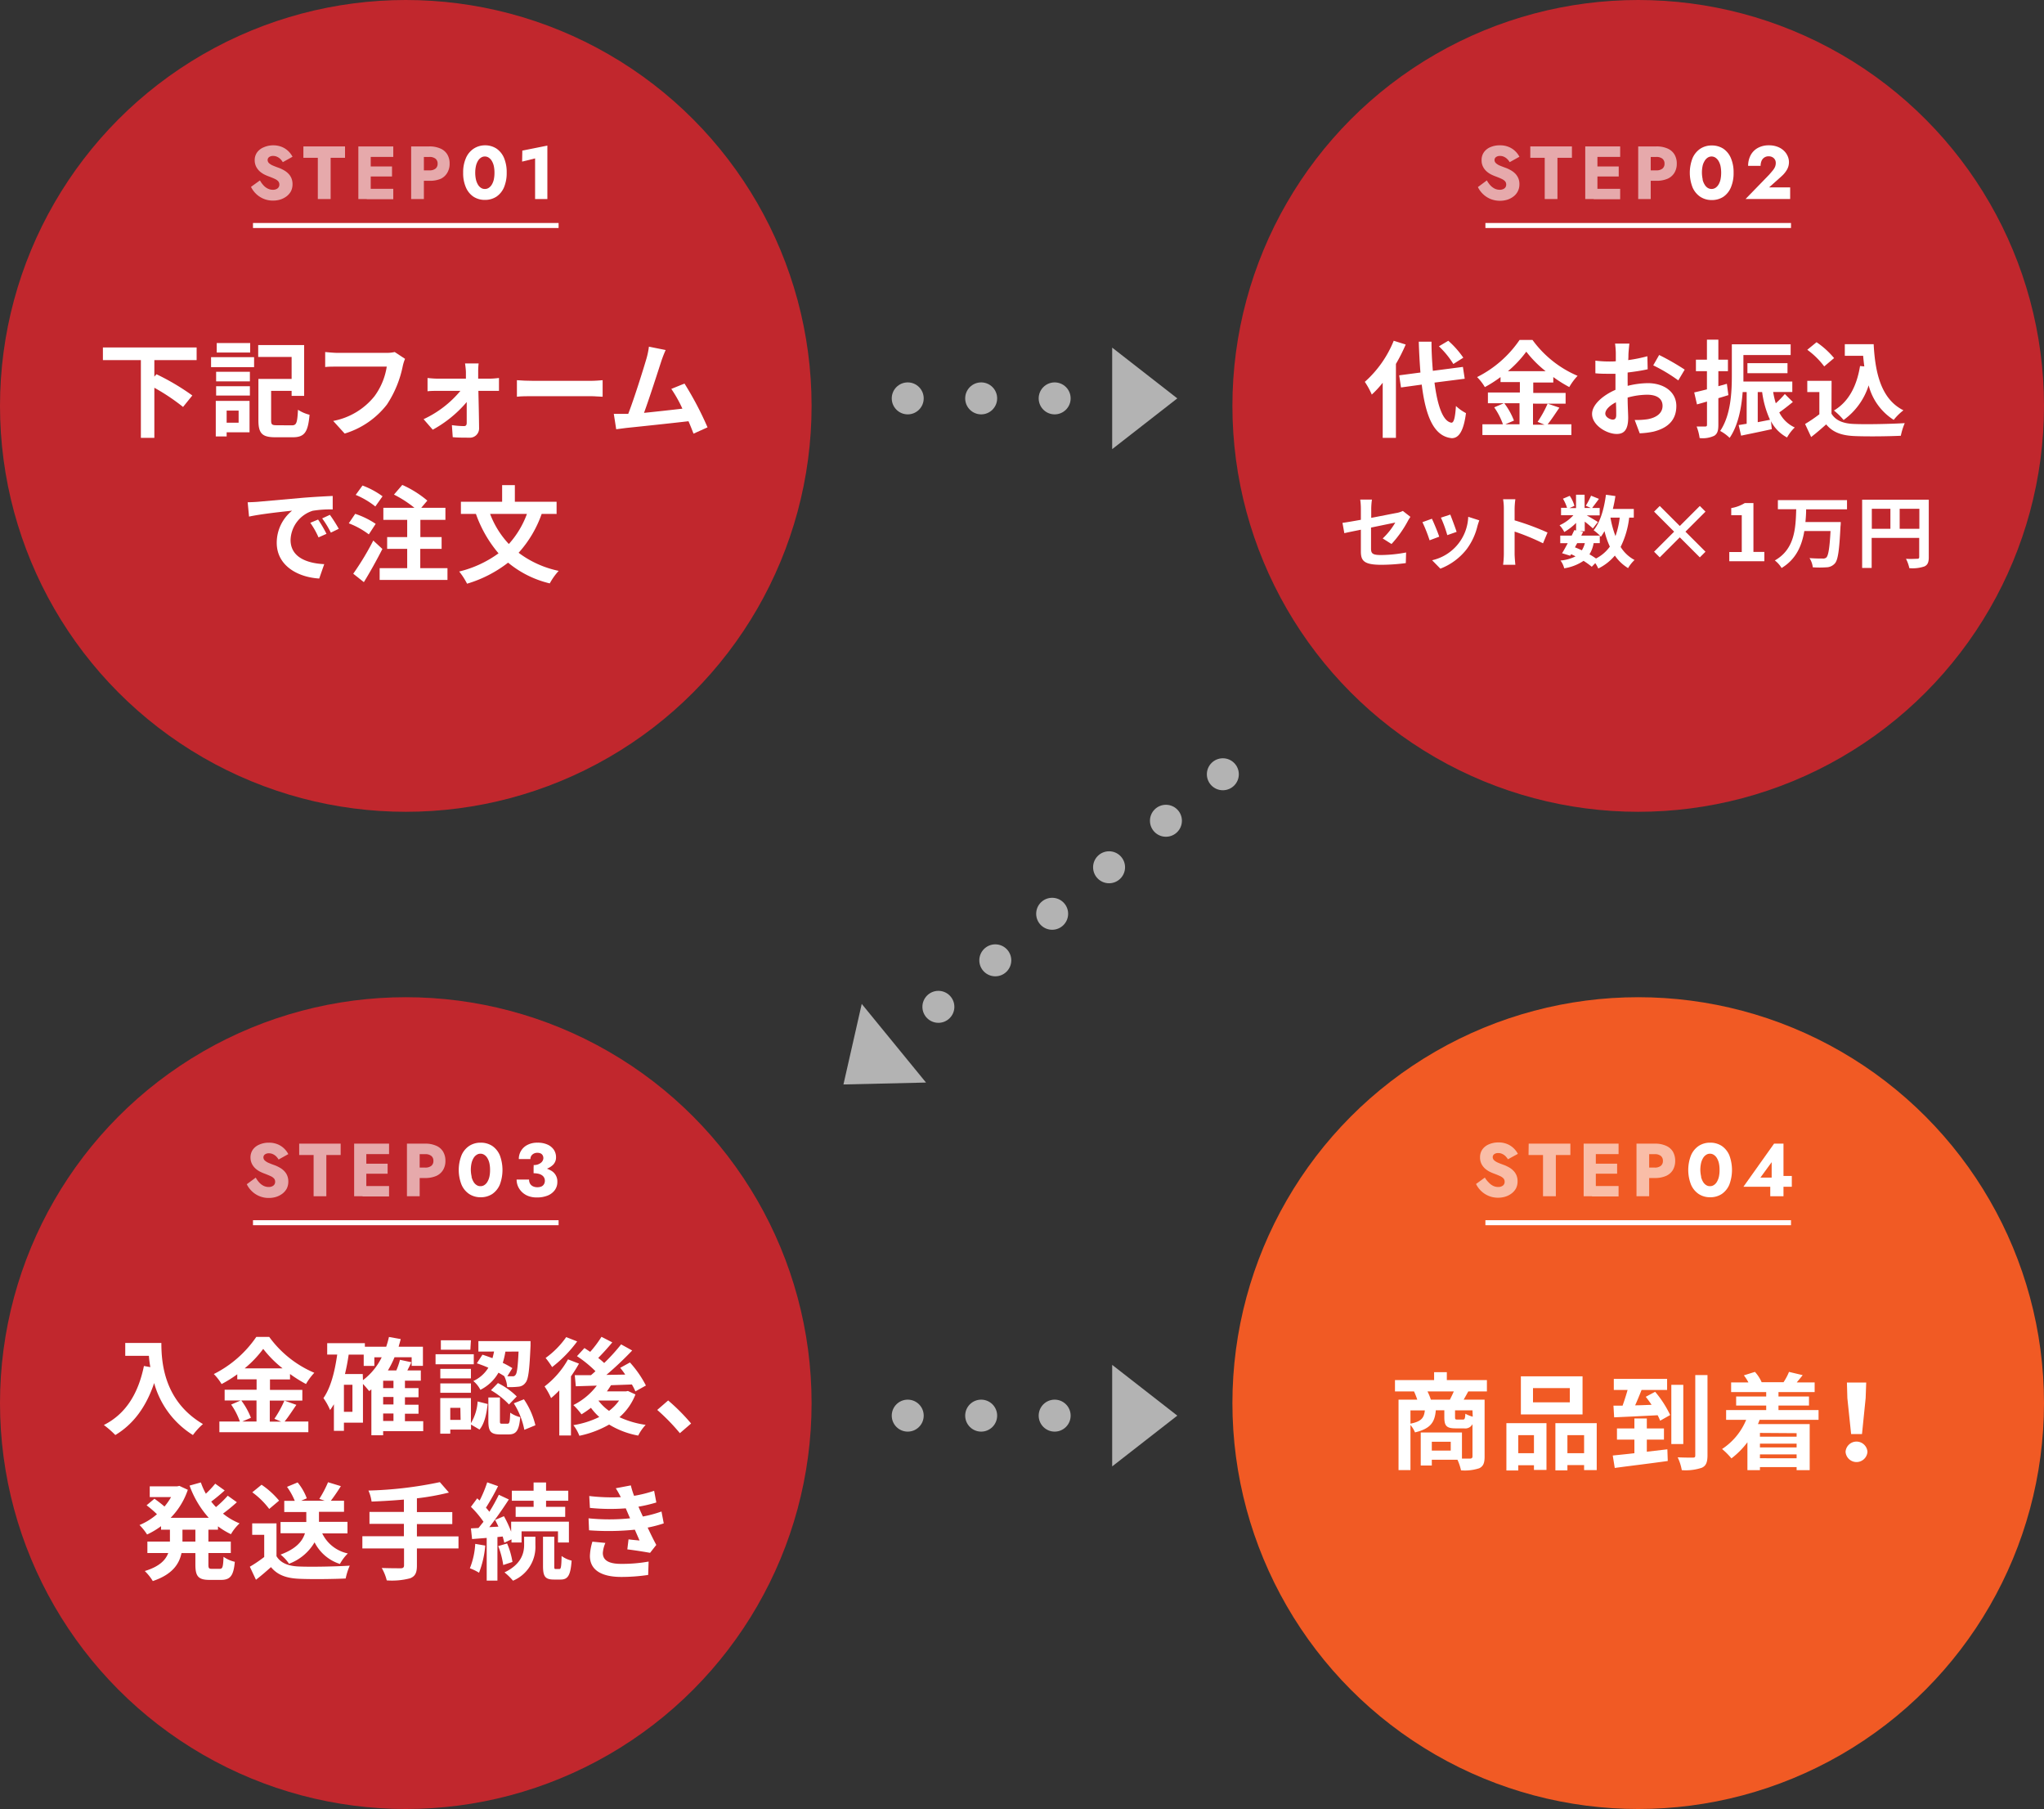 <svg xmlns="http://www.w3.org/2000/svg" viewBox="0 0 408 361"><rect x="0" y="0" width="408" height="361" fill="#333333" stroke="none"/><defs><style>.cls-1{fill:#c1272d;}.cls-2,.cls-3{fill:#fff;}.cls-2{opacity:0.6;}.cls-4{fill:none;stroke:#fff;stroke-miterlimit:10;}.cls-5{fill:#f15a24;}.cls-6{fill:#b3b3b3;}</style></defs><g id="レイヤー_2" data-name="レイヤー 2"><g id="_07_フォーム" data-name="07 フォーム"><circle class="cls-1" cx="81" cy="81" r="81"/><path class="cls-2" d="M52.61,37a2.83,2.83,0,0,0,.87.65,2.24,2.24,0,0,0,1,.22,1.5,1.5,0,0,0,.92-.27.92.92,0,0,0,.36-.76,1,1,0,0,0-.21-.65,2,2,0,0,0-.68-.48q-.47-.23-1.23-.51a8.89,8.89,0,0,1-.86-.37,4.5,4.5,0,0,1-.92-.62,3.31,3.31,0,0,1-.72-.93A2.87,2.87,0,0,1,50.84,32a2.65,2.65,0,0,1,.49-1.61,3.06,3.06,0,0,1,1.32-1A4.63,4.63,0,0,1,54.5,29a4.49,4.49,0,0,1,1.83.35,4.13,4.13,0,0,1,1.28.87,4.3,4.3,0,0,1,.78,1.06l-1.94,1.08a3.33,3.33,0,0,0-.51-.65,2.3,2.3,0,0,0-.65-.43,1.76,1.76,0,0,0-.76-.16,1.29,1.29,0,0,0-.82.23.73.73,0,0,0-.29.58.87.87,0,0,0,.28.63,2.68,2.68,0,0,0,.8.49c.34.15.76.31,1.25.48a7.54,7.54,0,0,1,1,.49,3.76,3.76,0,0,1,.85.67,2.84,2.84,0,0,1,.58.9,3.05,3.05,0,0,1,.21,1.17,3.12,3.12,0,0,1-.32,1.42,3.25,3.25,0,0,1-.87,1,4.1,4.1,0,0,1-1.25.64,4.9,4.9,0,0,1-1.43.21,4.79,4.79,0,0,1-3.42-1.36,4.9,4.9,0,0,1-1-1.38L51.89,36A4.67,4.67,0,0,0,52.61,37Z"/><path class="cls-2" d="M60.56,29.22h8.31v2.27H66v8.23H63.44V31.49H60.56Z"/><path class="cls-2" d="M74,29.22v10.5H71.53V29.22Zm-.75,0H78.5v2.09H73.21Zm0,4h5v2h-5Zm0,4.46H78.5v2.08H73.21Z"/><path class="cls-2" d="M84.61,29.22v10.5H82.07V29.22Zm-1,0h2.06a5.3,5.3,0,0,1,2.24.42,2.94,2.94,0,0,1,1.37,1.17,3.51,3.51,0,0,1,.47,1.85,3.45,3.45,0,0,1-.47,1.82A3,3,0,0,1,88,35.67a5.47,5.47,0,0,1-2.24.41H83.66V34h2.06a1.88,1.88,0,0,0,1.2-.34,1.19,1.19,0,0,0,.43-1,1.21,1.21,0,0,0-.43-1,1.88,1.88,0,0,0-1.2-.34H83.66Z"/><path class="cls-3" d="M93,31.55a4.26,4.26,0,0,1,1.53-1.87A4.09,4.09,0,0,1,96.77,29a4.14,4.14,0,0,1,2.33.65,4.29,4.29,0,0,1,1.51,1.87,7.32,7.32,0,0,1,.53,2.92,7.37,7.37,0,0,1-.53,2.93,4.29,4.29,0,0,1-1.51,1.87,4.14,4.14,0,0,1-2.33.65,4.09,4.09,0,0,1-2.28-.65A4.26,4.26,0,0,1,93,37.4a7,7,0,0,1-.55-2.93A7,7,0,0,1,93,31.55Zm2,4.27a3.46,3.46,0,0,0,.39,1,1.86,1.86,0,0,0,.61.66,1.33,1.33,0,0,0,.78.23,1.36,1.36,0,0,0,.79-.23,2,2,0,0,0,.61-.66,3.46,3.46,0,0,0,.39-1,6.31,6.31,0,0,0,.13-1.35,6.22,6.22,0,0,0-.13-1.34,3.46,3.46,0,0,0-.39-1,2,2,0,0,0-.61-.66,1.36,1.36,0,0,0-.79-.24,1.33,1.33,0,0,0-.78.24,1.86,1.86,0,0,0-.61.66,3.46,3.46,0,0,0-.39,1,6.19,6.19,0,0,0-.14,1.34A6.29,6.29,0,0,0,95,35.82Z"/><path class="cls-3" d="M104.26,30.05l5-1V39.72h-2.45V31.61l-2.59.64Z"/><path class="cls-3" d="M30.81,71.86v3.3l.42-.48a46.51,46.51,0,0,1,7.16,4.24l-1.85,2.29a41,41,0,0,0-5.73-3.83v10H28.12V71.86H20.54V69.34H39.25v2.52Z"/><path class="cls-3" d="M42.13,71.27h8.59v2H42.13Zm7.68,15H45.24v.82H43.07V80h6.74ZM43.14,74.19h6.74V76.1H43.14Zm0,2.88h6.74v1.87H43.14Zm6.8-6.72H43.26V68.46h6.68Zm-4.7,11.59v2.41h2.39V81.94Zm13,2.94c.95,0,1.1-.48,1.24-3.11a7.61,7.61,0,0,0,2.31,1c-.31,3.48-1,4.49-3.36,4.49H55c-2.6,0-3.42-.69-3.42-3.38V75.62h6.63V71.23H51.54V68.86h9.17V79h-2.5V78H54.12v5.86c0,.88.17,1,1.15,1Z"/><path class="cls-3" d="M80.85,71.61a8.1,8.1,0,0,0-.46,1.47,21.73,21.73,0,0,1-3.15,7.64,16.81,16.81,0,0,1-8.44,5.8L66.51,84a13.82,13.82,0,0,0,8.23-4.92,13.41,13.41,0,0,0,2.46-5.92H67.41c-.94,0-2,0-2.5.09v-3c.63.06,1.83.17,2.52.17h9.7a7.47,7.47,0,0,0,1.66-.17Z"/><path class="cls-3" d="M97.9,75.56c.55,0,1.35-.09,1.7-.13V78c-.48,0-1.13,0-1.59,0H95.49c.06,2.5.12,5.35.14,7.5a1.84,1.84,0,0,1-2,1.84c-1,0-2.31,0-3.26-.1l-.17-2.4a18.61,18.61,0,0,0,2.42.19c.4,0,.54-.23.54-.65,0-1,0-2.56,0-4.15a23.94,23.94,0,0,1-6.78,5.52l-1.83-2.1a21,21,0,0,0,7.35-5.65H87.34c-.61,0-1.36,0-2,.08V75.43c.5.06,1.36.13,1.91.13H93c0-.46,0-.88,0-1.28s-.09-1.18-.17-1.75h2.71a14,14,0,0,0-.09,1.75l0,1.28Z"/><path class="cls-3" d="M103.18,75.87c.75.07,2.28.13,3.38.13h11.27c1,0,1.91-.09,2.46-.13v3.3c-.51,0-1.58-.11-2.46-.11H106.56c-1.2,0-2.61,0-3.38.11Z"/><path class="cls-3" d="M138.43,86.54c-.27-.72-.61-1.58-1-2.48-3.43.4-9.79,1.07-12.43,1.34l-2,.26-.48-3.07c.71,0,1.62,0,2.31,0l.57,0c1.21-3.11,3-8.86,3.63-11a15.5,15.5,0,0,0,.5-2.41l3.34.67a24.08,24.08,0,0,0-.9,2.33c-.67,2.06-2.38,7.39-3.42,10.21,2.56-.26,5.54-.59,7.66-.84A25.7,25.7,0,0,0,134,77.61l2.63-1.07a65.45,65.45,0,0,1,4.6,8.74Z"/><path class="cls-3" d="M51.53,100.13l9-.8c2.14-.17,4.41-.29,5.88-.36l0,2.69a21.69,21.69,0,0,0-4,.27A6.31,6.31,0,0,0,58,107.75c0,3.42,3.2,4.66,6.72,4.83l-1,2.87c-4.37-.27-8.48-2.62-8.48-7.13a8.23,8.23,0,0,1,3.06-6.41c-1.81.19-6.17.65-8.59,1.18l-.27-2.86C50.33,100.21,51.13,100.17,51.53,100.13Zm13.64,6.4-1.59.71a16.56,16.56,0,0,0-1.64-2.91l1.55-.65A24.5,24.5,0,0,1,65.17,106.53Zm2.44-1-1.57.76a19,19,0,0,0-1.73-2.84l1.54-.71A31.38,31.38,0,0,1,67.61,105.5Z"/><path class="cls-3" d="M73.62,106.64a16,16,0,0,0-4-2.21l1.28-1.89a16.41,16.41,0,0,1,4.09,2Zm2.71,2.91c-1.12,2.19-2.44,4.58-3.7,6.62l-2.12-1.68a55.45,55.45,0,0,0,4-6.62Zm-1.41-8.48A16.2,16.2,0,0,0,71,98.76l1.36-1.87a16.47,16.47,0,0,1,4,2.15Zm14.4,12.31v2.35H75.78v-2.35h5.5v-3.85h-4v-2.35h4v-3.44H76.52v-2.4h6.21a22.59,22.59,0,0,0-4.09-2.64l1.66-1.93a20.74,20.74,0,0,1,5,3.13l-1.22,1.44h4.83v2.4h-5v3.44h4.24v2.35H83.89v3.85Z"/><path class="cls-3" d="M108.12,102.56a22.88,22.88,0,0,1-4.6,7.75,20.11,20.11,0,0,0,8,3.61,12.43,12.43,0,0,0-1.78,2.5,20.42,20.42,0,0,1-8.32-4.14,24.76,24.76,0,0,1-8.19,4.2,14.11,14.11,0,0,0-1.57-2.43,22.17,22.17,0,0,0,7.85-3.63A24.83,24.83,0,0,1,95,102.56H92v-2.43h8.23V96.81h2.54v3.32h8.33v2.43Zm-10.29,0a18.05,18.05,0,0,0,3.74,6,18.49,18.49,0,0,0,3.61-6Z"/><line class="cls-4" x1="50.5" y1="45" x2="111.5" y2="45"/><circle class="cls-1" cx="81" cy="280" r="81"/><path class="cls-2" d="M51.77,236a2.83,2.83,0,0,0,.87.65,2.24,2.24,0,0,0,1,.22,1.5,1.5,0,0,0,.92-.27.92.92,0,0,0,.36-.76,1,1,0,0,0-.21-.65,2,2,0,0,0-.68-.48q-.47-.22-1.23-.51a8.89,8.89,0,0,1-.86-.37,4.5,4.5,0,0,1-.92-.62,3.31,3.31,0,0,1-.72-.93A2.87,2.87,0,0,1,50,231a2.72,2.72,0,0,1,.49-1.61,3.06,3.06,0,0,1,1.32-1,4.63,4.63,0,0,1,1.85-.36,4.49,4.49,0,0,1,1.83.35,4.13,4.13,0,0,1,1.28.87,4.3,4.3,0,0,1,.78,1.06l-1.94,1.08a3.33,3.33,0,0,0-.51-.65,2.3,2.3,0,0,0-.65-.43,1.76,1.76,0,0,0-.76-.16,1.29,1.29,0,0,0-.82.23.73.73,0,0,0-.29.58.87.87,0,0,0,.28.63,2.68,2.68,0,0,0,.8.49c.34.15.76.31,1.25.48a7.54,7.54,0,0,1,1,.49,3.76,3.76,0,0,1,.85.67,2.84,2.84,0,0,1,.58.9,3.05,3.05,0,0,1,.21,1.17,3.12,3.12,0,0,1-.32,1.42,3.25,3.25,0,0,1-.87,1,4.1,4.1,0,0,1-1.25.64,4.9,4.9,0,0,1-1.43.21,4.79,4.79,0,0,1-3.42-1.36,4.9,4.9,0,0,1-1-1.38L51.05,235A4.67,4.67,0,0,0,51.77,236Z"/><path class="cls-2" d="M59.72,228.22H68v2.27H65.14v8.23H62.6v-8.23H59.72Z"/><path class="cls-2" d="M73.12,228.22v10.5H70.69v-10.5Zm-.75,0h5.29v2.09H72.37Zm0,4h5v2h-5Zm0,4.46h5.29v2.08H72.37Z"/><path class="cls-2" d="M83.77,228.22v10.5H81.23v-10.5Zm-1,0h2.06a5.3,5.3,0,0,1,2.24.42,2.94,2.94,0,0,1,1.37,1.17,3.51,3.51,0,0,1,.47,1.85,3.45,3.45,0,0,1-.47,1.82,3,3,0,0,1-1.37,1.19,5.47,5.47,0,0,1-2.24.41H82.82V233h2.06a1.88,1.88,0,0,0,1.2-.34,1.19,1.19,0,0,0,.43-1,1.21,1.21,0,0,0-.43-1,1.88,1.88,0,0,0-1.2-.34H82.82Z"/><path class="cls-3" d="M92.12,230.55a4.26,4.26,0,0,1,1.53-1.87,4.09,4.09,0,0,1,2.28-.65,4.14,4.14,0,0,1,2.33.65,4.29,4.29,0,0,1,1.51,1.87,8.34,8.34,0,0,1,0,5.85,4.29,4.29,0,0,1-1.51,1.87,4.14,4.14,0,0,1-2.33.65,4.09,4.09,0,0,1-2.28-.65,4.26,4.26,0,0,1-1.53-1.87,8.05,8.05,0,0,1,0-5.85Zm2,4.27a3.46,3.46,0,0,0,.39,1,1.86,1.86,0,0,0,.61.66,1.33,1.33,0,0,0,.78.23,1.36,1.36,0,0,0,.79-.23,1.86,1.86,0,0,0,.61-.66,3.46,3.46,0,0,0,.39-1,6.31,6.31,0,0,0,.13-1.35,6.22,6.22,0,0,0-.13-1.34,3.46,3.46,0,0,0-.39-1,1.86,1.86,0,0,0-.61-.66,1.36,1.36,0,0,0-.79-.24,1.33,1.33,0,0,0-.78.24,1.86,1.86,0,0,0-.61.66,3.46,3.46,0,0,0-.39,1,6.19,6.19,0,0,0-.14,1.34A6.29,6.29,0,0,0,94.15,234.82Z"/><path class="cls-3" d="M105.46,238.68a3.67,3.67,0,0,1-1.27-.8,3.61,3.61,0,0,1-.8-1.15,3.45,3.45,0,0,1-.27-1.34h2.49a1.55,1.55,0,0,0,.22.86,1.33,1.33,0,0,0,.61.51,2,2,0,0,0,.8.16,2.15,2.15,0,0,0,.79-.13,1.14,1.14,0,0,0,.53-.44,1.3,1.3,0,0,0,.2-.73,1.33,1.33,0,0,0-.14-.6,1.31,1.31,0,0,0-.41-.47,2,2,0,0,0-.7-.31,4.1,4.1,0,0,0-1-.11v-1.29a9.36,9.36,0,0,1,1.9.18,4.73,4.73,0,0,1,1.51.54,2.45,2.45,0,0,1,1.33,2.3,2.69,2.69,0,0,1-.49,1.61,3.29,3.29,0,0,1-1.41,1.1,5.64,5.64,0,0,1-2.21.39A4.72,4.72,0,0,1,105.46,238.68Zm1.06-6.18a2.74,2.74,0,0,0,.79-.11,2.19,2.19,0,0,0,.61-.31,1.3,1.3,0,0,0,.4-.45,1.14,1.14,0,0,0,.14-.54,1.09,1.09,0,0,0-.14-.54.93.93,0,0,0-.39-.37,1.55,1.55,0,0,0-.66-.13,1.44,1.44,0,0,0-1,.35,1.14,1.14,0,0,0-.39.9h-2.32a3.11,3.11,0,0,1,1.75-2.84,4.18,4.18,0,0,1,2-.43,4.68,4.68,0,0,1,2,.39,3,3,0,0,1,1.26,1.05,2.68,2.68,0,0,1,.42,1.47,2.07,2.07,0,0,1-.59,1.5,3.71,3.71,0,0,1-1.6.9,7.85,7.85,0,0,1-2.25.3Z"/><path class="cls-3" d="M32.21,268c0,4,.57,11.63,8.3,16.18a13.29,13.29,0,0,0-2,2.19A17.77,17.77,0,0,1,30.77,276c-1.58,4.7-4.1,8.18-7.75,10.37a19.17,19.17,0,0,0-2.29-2c4.37-2.2,6.87-6.26,8-11.78l1.28.23a21.88,21.88,0,0,1-.29-2.26H25V268Z"/><path class="cls-3" d="M59.16,280.35c-.8,1.16-1.62,2.44-2.35,3.32h4.74v2.14H43.79v-2.14h4.09a14,14,0,0,0-1.74-3.38l1.91-.82H44.84v-2.14h6.38v-2.08H47.36v-1a25.49,25.49,0,0,1-3.13,1.95,10.22,10.22,0,0,0-1.55-2,22.47,22.47,0,0,0,8.48-7.41h2.58a21.52,21.52,0,0,0,9,7.16,11.82,11.82,0,0,0-1.66,2.24,26.47,26.47,0,0,1-3.19-2v1.09h-4v2.08h6.46v2.14H53.85v4.2h2.28l-1.36-.57a21.67,21.67,0,0,0,2-3.63Zm-11-.88a14.67,14.67,0,0,1,1.93,3.46l-1.72.74h2.83v-4.2Zm8.25-6.4a22.47,22.47,0,0,1-3.87-3.89,21.83,21.83,0,0,1-3.71,3.89Z"/><path class="cls-3" d="M84.48,285.6h-8v.82H74.13v-9.15c-.15.1-.29.23-.44.33-.25-.31-.78-.94-1.24-1.43v7.73h-3.8v1.64h-2v-5.31c-.24.39-.49.79-.76,1.15A12.42,12.42,0,0,0,64.56,279c1.47-2.1,2.26-5.27,2.75-8.69h-2v-2.27h7.52v.71h4.26a20,20,0,0,0,.55-1.95l2.35.42c-.13.52-.28,1-.42,1.53h4.85v3.82H82.17v-1.72H78.75a19.57,19.57,0,0,1-1.32,2.63h1.68a14.88,14.88,0,0,0,.73-2.12l2.27.48c-.25.57-.53,1.11-.8,1.64H84v2.05H80.83V277h2.71v1.83H80.83v1.49h2.71v1.8H80.83v1.49h3.65Zm-14.13-9.26h-1.7v5.4h1.7Zm2.1-.92a12.61,12.61,0,0,0,3.74-4.56H74.72v1.72H72.6v-2.26h-3c-.19,1.32-.44,2.62-.74,3.88h3.55Zm6.09.12H76.48V277h2.06Zm0,3.24H76.48v1.49h2.06Zm-2.06,4.78h2.06v-1.49H76.48Z"/><path class="cls-3" d="M94.57,272.25H86.94v-2h7.63ZM94,284a9.46,9.46,0,0,0,1.34-4.33l2,.51c-.21,1.86-.59,3.86-1.62,5.1l-1.7-1v1H89.88v.82h-2V279H94Zm0-8.93H87.89v-1.91H94Zm-6.11,1H94v1.87H87.89Zm6-6.72H88v-1.89h6Zm-2,11.59H89.88v2.41h2.06Zm4.41-10.6c.63.19,1.3.44,2,.69.13-.44.23-.88.32-1.32H95.49v-2.08H105.9s0,.63,0,.92c-.21,4.75-.42,6.7-1,7.37a1.86,1.86,0,0,1-1.39.8,14.85,14.85,0,0,1-2.27.08,5.89,5.89,0,0,0-.59-2.18c-.35-.23-.73-.46-1.15-.69a8.57,8.57,0,0,1-3.61,3.42,5.65,5.65,0,0,0-1.41-1.76,6.88,6.88,0,0,0,3-2.65,22.86,22.86,0,0,0-2.3-.88Zm5,13.77c.39,0,.48-.27.54-2.2a6.23,6.23,0,0,0,2,.9c-.23,2.75-.84,3.44-2.33,3.44H99.86c-2,0-2.38-.69-2.38-2.77v-4.6h2.31v4.58c0,.57,0,.65.42.65ZM99.39,276a14.59,14.59,0,0,1,3.76,2.67l-1.55,1.6A16,16,0,0,0,98,277.43Zm1.49-6.27a15.81,15.81,0,0,1-.52,2.24,17.64,17.64,0,0,1,1.91,1.05l-1,1.62c.44,0,.8,0,1,0a.6.6,0,0,0,.63-.27c.3-.32.46-1.56.61-4.66Zm3.7,9.51a15.58,15.58,0,0,1,2.29,5.18l-2.21.91a15.24,15.24,0,0,0-2.1-5.29Z"/><path class="cls-3" d="M115.57,272.12a29.6,29.6,0,0,1-1.6,2.54v11.8h-2.33v-9A19.46,19.46,0,0,1,110,279a14.58,14.58,0,0,0-1.3-2.33,17.59,17.59,0,0,0,4.68-5.4Zm-.36-4.43a25.67,25.67,0,0,1-5,5.12,18.17,18.17,0,0,0-1.3-1.82,17.41,17.41,0,0,0,4.11-4.16Zm11.63,10.58a11.5,11.5,0,0,1-3.19,4.54,18.76,18.76,0,0,0,5.23,1.53,9.14,9.14,0,0,0-1.49,2.14,17,17,0,0,1-5.8-2.2,20.38,20.38,0,0,1-5.94,2.24,8.39,8.39,0,0,0-1.2-2.12,18.3,18.3,0,0,0,5.17-1.63,11.54,11.54,0,0,1-1.66-1.83,21.3,21.3,0,0,1-1.89,1.3,14.5,14.5,0,0,0-1.62-1.85,13.36,13.36,0,0,0,4.68-3.88l-4.19.13-.21-2.21c.94,0,2,0,3.23,0,.29-.25.61-.52.9-.8a24,24,0,0,0-3.69-3l1.49-1.62,1.15.76a22,22,0,0,0,2.25-3l2.16,1.11c-.9,1.09-1.93,2.22-2.81,3.11A12.85,12.85,0,0,1,120.6,272a38.11,38.11,0,0,0,3.38-3.72l2.21,1.22a66.68,66.68,0,0,1-5.15,4.87l3.76-.06a14.64,14.64,0,0,0-1-1.35l1.94-1.07a21.25,21.25,0,0,1,3.19,4.6l-2.1,1.17a12,12,0,0,0-.7-1.38c-1.38.06-2.81.1-4.17.15-.26.42-.53.84-.82,1.23h3.8l.4-.08Zm-7.35,1.28a9.6,9.6,0,0,0,2.08,2,9.38,9.38,0,0,0,2-2.06h-4.08Z"/><path class="cls-3" d="M135.71,286a40.57,40.57,0,0,0-4.52-4.64l2.18-1.89a38.93,38.93,0,0,1,4.58,4.6Z"/><path class="cls-3" d="M41.6,305.26v2.37h4.47v2.29H41.6v2.27c0,.75.09.88.67.88h1.62c.55,0,.65-.42.73-2.4a6.36,6.36,0,0,0,2.25,1c-.25,2.77-.9,3.61-2.75,3.61H41.83c-2.26,0-2.83-.73-2.83-3.06v-2.29H36.23c-.46,2.2-1.85,4.28-5.73,5.58a10,10,0,0,0-1.6-2c2.9-.88,4.16-2.18,4.68-3.59H29.42v-2.29h4.5v-2.37H32.15v-.7a16.16,16.16,0,0,1-2.79,1.66,11.28,11.28,0,0,0-1.51-1.89,12.66,12.66,0,0,0,3.48-2.16,22,22,0,0,0-2.07-1.78l1.57-1.31c.63.45,1.43,1.05,2,1.56a12.31,12.31,0,0,0,1.32-1.89H29.89v-2.14h5.48l.44-.09,1.68.78a14.59,14.59,0,0,1-3.43,5.59h7.61a19.35,19.35,0,0,1-3.83-6.43l2.25-.63a14.38,14.38,0,0,0,1,2.25,19.65,19.65,0,0,0,1.87-2l1.89,1.35c-.86.78-1.83,1.59-2.69,2.22a13.84,13.84,0,0,0,.95,1.1,21.36,21.36,0,0,0,2.35-2.27l1.82,1.3a34,34,0,0,1-2.77,2.27A13.05,13.05,0,0,0,47.82,304a9.19,9.19,0,0,0-1.72,2.16,15,15,0,0,1-2.59-1.57v.67Zm-2.6,0H36.42v2.37H39Z"/><path class="cls-3" d="M55.19,310.55c.86,1.41,2.44,2,4.62,2.06,2.46.1,7.18,0,10-.17A12.78,12.78,0,0,0,69,315c-2.52.12-6.74.17-9.24.06s-4.31-.69-5.67-2.33c-.93.82-1.85,1.64-3,2.52l-1.22-2.6a27.37,27.37,0,0,0,2.87-1.94v-4.43H50.34V304h4.85Zm-1.45-9.43a15.94,15.94,0,0,0-3.38-3.32l1.85-1.51a16.8,16.8,0,0,1,3.5,3.17ZM64.32,306a7.34,7.34,0,0,0,5.11,4,9.11,9.11,0,0,0-1.58,2.1,8.62,8.62,0,0,1-5.06-4.32,9.88,9.88,0,0,1-5.1,4.28A7.82,7.82,0,0,0,56,310.23c3.19-1.17,4.41-2.75,4.87-4.26H56v-2.24h5.14v-2H56.74V299.5h2.1a13.73,13.73,0,0,0-1.55-2.79l2.12-.88A11.07,11.07,0,0,1,61.24,299l-1.12.48h4.69l-1.07-.37a21.9,21.9,0,0,0,1.74-3.32l2.56.78c-.67,1.07-1.39,2.12-2,2.91h2.63v2.21h-5v2h5.69V306Z"/><path class="cls-3" d="M91.52,309h-8.3v3.42c0,1.49-.37,2.14-1.36,2.54a14.25,14.25,0,0,1-4.66.42,9.66,9.66,0,0,0-1-2.48c1.55.06,3.32.06,3.78.06s.67-.16.67-.58V309H72.33v-2.44h8.29V304.1H73.75v-2.39h6.87v-2.46c-2.18.19-4.39.32-6.45.4a7.88,7.88,0,0,0-.63-2.2,78.11,78.11,0,0,0,14.26-1.68l1.81,2.08A49.63,49.63,0,0,1,83.22,299v2.75h7.06v2.39H83.22v2.46h8.3Z"/><path class="cls-3" d="M96.86,308.43a19.35,19.35,0,0,1-1.24,5.42,10.33,10.33,0,0,0-1.83-.89,15.29,15.29,0,0,0,1.07-4.87Zm2.43-1.7v8.69H97.15V306.9l-2.92.23L94,305l1.51-.08c.32-.38.63-.8,1-1.24A19.7,19.7,0,0,0,94,300.7L95.26,299c.15.15.31.3.48.44a24.63,24.63,0,0,0,1.51-3.63l2.17.76A48.09,48.09,0,0,1,97,300.87a9.19,9.19,0,0,1,.68.82,36.79,36.79,0,0,0,1.89-3.4l2,.94c-1.15,1.77-2.58,3.84-3.9,5.52l1.82-.1c-.21-.46-.44-.92-.67-1.34l1.77-.74a21.62,21.62,0,0,1,1.44,3.09v-2h11.53v4.16h-2.18v-2.23h-7.27v2.23H102.1v-.63l-1.44.67c-.07-.35-.19-.77-.32-1.24Zm1.93,1.28a14.81,14.81,0,0,1,1.07,3.69l-1.84.61a17.12,17.12,0,0,0-1-3.78Zm3.4-1.35h2.25v1.68a7.31,7.31,0,0,1-4.47,7.1,12.19,12.19,0,0,0-1.7-1.66c3.44-1.64,3.92-3.95,3.92-5.48Zm1.89-7.18h-4.34v-2h4.34v-1.64H109v1.64h4.43v2H109v1.22h3.82v2h-9.89v-2h3.59Zm5.15,13.63c.29,0,.4-.34.44-2.6a5.6,5.6,0,0,0,2,.92c-.21,3-.77,3.78-2.2,3.78h-1.35c-1.78,0-2.16-.67-2.16-2.75v-5.8h2.25v5.8c0,.57,0,.65.31.65Z"/><path class="cls-3" d="M132.49,304a24.49,24.49,0,0,1-3.21.84c.52,1.11,1.11,2.33,1.72,3.46l-1.24,1.58c-1.15-.21-3.15-.53-4.54-.69l.24-2c.82.11,1.63.17,2.2.23l-.94-2.16a51.86,51.86,0,0,1-9.14.12l-.1-2.39a41.09,41.09,0,0,0,8.29,0l-.36-.82-.5-1.17a40.29,40.29,0,0,1-7.16-.09l-.13-2.37a38.85,38.85,0,0,0,6.3.23v0c-.38-.75-.65-1.22-1-1.78l3-.57a15.68,15.68,0,0,0,.65,2.08,25.3,25.3,0,0,0,4-1l.44,2.33a29.05,29.05,0,0,1-3.57.84l.4.91.48,1.05a23.59,23.59,0,0,0,3.72-1Zm-11.65,3.9a6.05,6.05,0,0,0-.51,2c0,1.3.93,2.18,3.63,2.18a29.79,29.79,0,0,0,5.51-.46l-.09,2.67a36.52,36.52,0,0,1-5.35.4c-3.89,0-6.28-1.33-6.28-4.2a10.86,10.86,0,0,1,.5-2.84Z"/><line class="cls-4" x1="50.5" y1="244" x2="111.5" y2="244"/><circle class="cls-1" cx="327" cy="81" r="81"/><path class="cls-2" d="M297.5,37a3.09,3.09,0,0,0,.87.65,2.31,2.31,0,0,0,1,.22,1.52,1.52,0,0,0,.92-.27.92.92,0,0,0,.36-.76,1,1,0,0,0-.21-.65,2.12,2.12,0,0,0-.68-.48q-.47-.23-1.23-.51a7.94,7.94,0,0,1-.86-.37,4.25,4.25,0,0,1-.92-.62,3.14,3.14,0,0,1-.72-.93,2.75,2.75,0,0,1-.29-1.33,2.65,2.65,0,0,1,.49-1.61,3,3,0,0,1,1.32-1A4.59,4.59,0,0,1,299.4,29a4.41,4.41,0,0,1,1.82.35,4.06,4.06,0,0,1,1.29.87,4.3,4.3,0,0,1,.78,1.06l-1.94,1.08a3,3,0,0,0-.52-.65,2.25,2.25,0,0,0-.64-.43,1.79,1.79,0,0,0-.76-.16,1.27,1.27,0,0,0-.82.23.73.73,0,0,0-.29.58.84.84,0,0,0,.28.63,2.62,2.62,0,0,0,.79.49q.53.22,1.26.48a7.54,7.54,0,0,1,1,.49,4,4,0,0,1,.85.67,3.23,3.23,0,0,1,.58.9,3.05,3.05,0,0,1,.21,1.17,3,3,0,0,1-1.2,2.46,4.05,4.05,0,0,1-1.24.64,5.1,5.1,0,0,1-3.33-.15,4.84,4.84,0,0,1-1.52-1,4.9,4.9,0,0,1-1-1.38L296.79,36A5,5,0,0,0,297.5,37Z"/><path class="cls-2" d="M305.46,29.22h8.31v2.27h-2.89v8.23h-2.54V31.49h-2.88Z"/><path class="cls-2" d="M318.86,29.22v10.5h-2.43V29.22Zm-.75,0h5.29v2.09h-5.29Zm0,4h5v2h-5Zm0,4.46h5.29v2.08h-5.29Z"/><path class="cls-2" d="M329.5,29.22v10.5H327V29.22Zm-.94,0h2.06a5.36,5.36,0,0,1,2.24.42,3,3,0,0,1,1.37,1.17,3.51,3.51,0,0,1,.47,1.85,3.45,3.45,0,0,1-.47,1.82,3,3,0,0,1-1.37,1.19,5.53,5.53,0,0,1-2.24.41h-2.06V34h2.06a1.9,1.9,0,0,0,1.2-.34,1.19,1.19,0,0,0,.43-1,1.21,1.21,0,0,0-.43-1,1.9,1.9,0,0,0-1.2-.34h-2.06Z"/><path class="cls-3" d="M337.85,31.55a4.34,4.34,0,0,1,1.54-1.87,4.09,4.09,0,0,1,2.28-.65,4.16,4.16,0,0,1,2.33.65,4.27,4.27,0,0,1,1.5,1.87,7.15,7.15,0,0,1,.54,2.92,7.2,7.2,0,0,1-.54,2.93,4.27,4.27,0,0,1-1.5,1.87,4.16,4.16,0,0,1-2.33.65,4.09,4.09,0,0,1-2.28-.65,4.34,4.34,0,0,1-1.54-1.87,8.05,8.05,0,0,1,0-5.85Zm2,4.27a3.21,3.21,0,0,0,.4,1,1.93,1.93,0,0,0,.6.66,1.47,1.47,0,0,0,1.58,0,2.06,2.06,0,0,0,.61-.66,3.46,3.46,0,0,0,.39-1,7,7,0,0,0,.13-1.35,6.92,6.92,0,0,0-.13-1.34,3.46,3.46,0,0,0-.39-1,2.06,2.06,0,0,0-.61-.66,1.42,1.42,0,0,0-1.58,0,1.93,1.93,0,0,0-.6.66,3.21,3.21,0,0,0-.4,1,6.22,6.22,0,0,0-.13,1.34A6.31,6.31,0,0,0,339.88,35.82Z"/><path class="cls-3" d="M353.12,34.88c.27-.31.52-.59.72-.84a3.25,3.25,0,0,0,.47-.74,2.09,2.09,0,0,0,.15-.79,1.61,1.61,0,0,0-.08-.48,1.52,1.52,0,0,0-.28-.43,1.48,1.48,0,0,0-.45-.3,1.73,1.73,0,0,0-.63-.11,1.5,1.5,0,0,0-.84.24,1.48,1.48,0,0,0-.56.67,2.64,2.64,0,0,0-.19,1h-2.49a4.55,4.55,0,0,1,.47-2.06,3.56,3.56,0,0,1,1.4-1.48A4.44,4.44,0,0,1,353.1,29a4.68,4.68,0,0,1,1.73.3,3.69,3.69,0,0,1,1.25.78,3.2,3.2,0,0,1,.75,1.07,2.92,2.92,0,0,1,.26,1.18,3,3,0,0,1-.42,1.57,5.35,5.35,0,0,1-1.09,1.3l-2.45,2.19h4.2v2.32h-8.9Z"/><path class="cls-3" d="M280.59,68.75a34.21,34.21,0,0,1-1.95,3.87V87.38H276v-11a19.22,19.22,0,0,1-2.18,2.36,15.6,15.6,0,0,0-1.39-2.54A22,22,0,0,0,278.2,68Zm5.75,7.6c.59,4.67,1.7,7.77,3.38,8,.49,0,.74-1,.9-3.33a8.88,8.88,0,0,0,2,1.42c-.52,4.06-1.66,5-2.83,5-3.55-.34-5.21-4.29-6-10.69l-4.14.57-.36-2.42,4.24-.56c-.14-1.89-.27-4-.33-6.16h2.54c0,2.06.12,4,.27,5.82l6-.78.36,2.36Zm3.76-3.71a17.34,17.34,0,0,0-2.88-3.53L289.09,68a18.42,18.42,0,0,1,3,3.38Z"/><path class="cls-3" d="M311.27,81.35c-.8,1.16-1.62,2.44-2.35,3.32h4.74v2.14H295.9V84.67H300a14,14,0,0,0-1.74-3.38l1.91-.82H297V78.33h6.38V76.25h-3.86v-1a25.49,25.49,0,0,1-3.13,2,9.85,9.85,0,0,0-1.55-2,22.4,22.4,0,0,0,8.48-7.41h2.58a21.52,21.52,0,0,0,9,7.16,11.82,11.82,0,0,0-1.66,2.24,26.47,26.47,0,0,1-3.19-2v1.09h-4v2.08h6.46v2.14H306v4.2h2.29l-1.37-.57a22.46,22.46,0,0,0,2-3.63Zm-11-.88a14.32,14.32,0,0,1,1.93,3.46l-1.72.74h2.83v-4.2Zm8.25-6.4a22.39,22.39,0,0,1-3.86-3.89A22.28,22.28,0,0,1,301,74.07Z"/><path class="cls-3" d="M324.9,77a17.25,17.25,0,0,1,4-.54c3.19,0,5.71,1.7,5.71,4.56,0,2.45-1.28,4.3-4.58,5.12a16.58,16.58,0,0,1-2.73.33l-1-2.66a15.47,15.47,0,0,0,2.56-.15c1.68-.29,3-1.15,3-2.67s-1.26-2.22-3.06-2.22a14.67,14.67,0,0,0-3.91.57c0,1.65.11,3.25.11,4,0,2.59-.95,3.26-2.29,3.26-2,0-4.92-1.74-4.92-4,0-1.83,2.12-3.69,4.67-4.81,0-.48,0-1,0-1.45V74.59c-.39,0-.77,0-1.11,0-.94,0-2,0-2.9-.1l0-2.52a22.31,22.31,0,0,0,2.88.17c.38,0,.78,0,1.2-.05,0-.73,0-1.34,0-1.7a17.18,17.18,0,0,0-.15-1.82h2.86c-.05.38-.13,1.28-.17,1.8s0,1-.07,1.49a29.74,29.74,0,0,0,3.83-.77l.06,2.6c-1.18.27-2.6.48-4,.65,0,.63,0,1.26,0,1.87Zm-2.29,5.84c0-.52,0-1.47-.06-2.56-1.28.65-2.12,1.51-2.12,2.25s1,1.21,1.51,1.21C322.32,83.72,322.61,83.54,322.61,82.82Zm8.57-12a47.91,47.91,0,0,1,5.1,2.92L335,75.91a31.9,31.9,0,0,0-5-3Z"/><path class="cls-3" d="M345,78.85c-.67.21-1.35.42-2,.61v5.31c0,1.16-.19,1.79-.82,2.19a5.44,5.44,0,0,1-2.92.46,10.11,10.11,0,0,0-.6-2.31c.73,0,1.46,0,1.72,0s.35-.08.35-.36V80.13c-.69.21-1.38.4-2,.57l-.55-2.39c.72-.15,1.6-.38,2.54-.61V74.07h-2.2V71.78h2.2v-4H343v4h1.91v2.29H343v3l1.7-.48Zm12.87,1.37c-.88.71-1.85,1.49-2.71,2.08a6.38,6.38,0,0,0,3.09,3,8.62,8.62,0,0,0-1.54,2,7.71,7.71,0,0,1-3.21-3.24l.17,1.58c-2.12.48-4.35.92-6.13,1.3l-.49-2.12c.49-.06,1-.17,1.6-.25V78.24h-.8c-.23,3.13-.9,6.68-2.6,9.14A8.09,8.09,0,0,0,343.36,86c2.14-3.17,2.33-7.77,2.33-11.09V68.71h11.74v2.14H348v4c0,.4,0,.84,0,1.29h9.76v2.09h-3.82a17.2,17.2,0,0,0,.52,2.25,19.33,19.33,0,0,0,1.81-1.85Zm-9.07-5.75v-2h8v2Zm2.06,9.78,2.45-.48a19.15,19.15,0,0,1-1.57-5.53h-.88Z"/><path class="cls-3" d="M365.58,82.55c.86,1.41,2.43,2,4.62,2.06,2.45.1,7.18,0,10-.17a13.5,13.5,0,0,0-.78,2.52c-2.52.12-6.74.17-9.24.06s-4.3-.69-5.66-2.33c-.93.82-1.85,1.64-3,2.52l-1.21-2.6a29.44,29.44,0,0,0,2.85-1.94V78.24h-2.41V76h4.85Zm-1.45-9.43a15.94,15.94,0,0,0-3.38-3.32l1.85-1.51a16.8,16.8,0,0,1,3.5,3.17Zm8,0c-.09-.69-.17-1.4-.23-2.12h-3.66V68.69H374c.31,5.94,1.57,11,5.94,13.19A11,11,0,0,0,378,83.79a11.58,11.58,0,0,1-5-6.89A13.52,13.52,0,0,1,368,83.81a13.34,13.34,0,0,0-1.93-1.89c2.94-1.74,4.56-4.87,5.21-8.88Z"/><path class="cls-3" d="M276,107.45a14,14,0,0,0,2.51-3.17l-4.84,1v4.17c0,1,.29,1.31,2,1.31a27.8,27.8,0,0,0,5-.51l-.06,2.12a38.61,38.61,0,0,1-4.87.34c-3.58,0-4.1-.86-4.1-2.72v-4.28c-1.4.28-2.64.53-3.3.69l-.37-2.06c.73-.09,2.11-.33,3.67-.61v-2.25a13.11,13.11,0,0,0-.13-1.79h2.34a14.59,14.59,0,0,0-.14,1.79v1.86c2.29-.43,4.49-.88,5.2-1a4.77,4.77,0,0,0,1.11-.38l1.51,1.18c-.14.22-.38.57-.52.85a22.18,22.18,0,0,1-3.25,4.57Z"/><path class="cls-3" d="M287.28,107.1l-1.92.72a30.31,30.31,0,0,0-1.43-3.62l1.89-.68C286.21,104.32,287,106.22,287.28,107.1Zm8-3.26c-.18.5-.28.83-.37,1.14a12.62,12.62,0,0,1-2.14,4.6,12.21,12.21,0,0,1-5.26,3.9l-1.65-1.68a9.24,9.24,0,0,0,7.21-8.67Zm-4.5,2.29-1.89.66a24.27,24.27,0,0,0-1.27-3.49l1.87-.61C289.76,103.37,290.53,105.41,290.75,106.13Z"/><path class="cls-3" d="M308,108.42a44.83,44.83,0,0,0-5.67-2.34v4.45c0,.45.08,1.55.15,2.18h-2.45a17.61,17.61,0,0,0,.15-2.18v-9a11,11,0,0,0-.15-1.9h2.45a15.43,15.43,0,0,0-.15,1.9v2.31a52,52,0,0,1,6.57,2.43Z"/><path class="cls-3" d="M325.2,103.29a17.57,17.57,0,0,1-1.71,5.85,7.32,7.32,0,0,0,2.78,2.61,7,7,0,0,0-1.29,1.62,8.63,8.63,0,0,1-2.64-2.5,10.19,10.19,0,0,1-3.31,2.58,6.08,6.08,0,0,0-.6-1.07l-.7.72a15.4,15.4,0,0,0-1.64-1.18,9.52,9.52,0,0,1-3.86,1.49,4.28,4.28,0,0,0-.74-1.55,8.43,8.43,0,0,0,3-.83c-.29-.16-.58-.3-.88-.43l-.18.3-1.63-.5c.35-.55.74-1.26,1.13-2h-1.49v-1.51h2.28l.53-1.11.35.08v-1.51a11.23,11.23,0,0,1-2.36,1.82,5.37,5.37,0,0,0-.94-1.35,8.32,8.32,0,0,0,2.76-2H311.6v-1.48h1.2a8.49,8.49,0,0,0-.82-1.82l1.35-.57a6.54,6.54,0,0,1,.94,2l-1,.44h1.32V98.73h1.71v2.64h1.24l-1-.45a15.3,15.3,0,0,0,1.05-2l1.57.63c-.48.68-1,1.33-1.35,1.82h1.5v1.48h-2.58c.75.42,1.87,1.08,2.22,1.32l-1,1.28c-.35-.33-1-.88-1.62-1.36V106h-1l.68.14-.38.75h3.74a10.76,10.76,0,0,0-1.27-1.08c1.33-1.6,2.09-4.27,2.46-7.07l1.89.25a26.16,26.16,0,0,1-.51,2.58h4.18v1.73Zm-10.83,5.93c.47.19.92.38,1.38.6a5,5,0,0,0,.6-1.43h-1.53Zm3.73-.83a6.13,6.13,0,0,1-.83,2.23c.49.28.94.57,1.31.83a7.72,7.72,0,0,0,2.76-2.37,16.48,16.48,0,0,1-1.07-3.09,10.41,10.41,0,0,1-.72,1.13l-.22-.24v1.51Zm3.36-5.1a20.11,20.11,0,0,0,1,3.69,16.84,16.84,0,0,0,.85-3.69Z"/><path class="cls-3" d="M339.3,111.23l-4-4-4,4-1.13-1.13,4-4-4-4,1.13-1.13,4,4,4-4,1.13,1.13-4,4,4,4Z"/><path class="cls-3" d="M345.18,110.16h2.49v-7.34h-2.1v-1.43a7.48,7.48,0,0,0,2.7-1H350v9.75h2.18V112h-7Z"/><path class="cls-3" d="M360.52,101.64c0,.83-.06,1.69-.14,2.54h7.05s0,.6-.05.83c-.24,4.82-.5,6.72-1.12,7.42a2.3,2.3,0,0,1-1.68.78,19.92,19.92,0,0,1-2.73,0,4.32,4.32,0,0,0-.66-1.84c1.09.09,2.15.09,2.63.09a1,1,0,0,0,.73-.2c.41-.39.66-1.93.84-5.29h-5.23c-.49,2.9-1.62,5.62-4.54,7.38a5.38,5.38,0,0,0-1.35-1.51c4-2.26,4.16-6.44,4.27-10.22h-3.66V99.8h13.8v1.84Z"/><path class="cls-3" d="M385,111.2c0,1-.22,1.54-.88,1.84a7.36,7.36,0,0,1-3,.34,7.36,7.36,0,0,0-.67-1.87c.89.07,1.91,0,2.23,0s.41-.11.41-.37v-3.8h-9.49v6H371.7V99.72H385Zm-11.37-5.67h3.71v-4h-3.71Zm9.49,0v-4h-3.93v4Z"/><line class="cls-4" x1="296.5" y1="45" x2="357.5" y2="45"/><circle class="cls-5" cx="327" cy="280" r="81"/><path class="cls-2" d="M297.19,236a2.83,2.83,0,0,0,.87.65,2.27,2.27,0,0,0,1,.22,1.5,1.5,0,0,0,.92-.27.92.92,0,0,0,.36-.76,1,1,0,0,0-.21-.65,2.07,2.07,0,0,0-.67-.48c-.32-.15-.73-.32-1.24-.51a8.89,8.89,0,0,1-.86-.37,4.5,4.5,0,0,1-.92-.62,3.31,3.31,0,0,1-.72-.93,2.87,2.87,0,0,1-.29-1.33,2.72,2.72,0,0,1,.49-1.61,3.06,3.06,0,0,1,1.32-1,4.66,4.66,0,0,1,1.85-.36,4.46,4.46,0,0,1,1.83.35,4.13,4.13,0,0,1,1.28.87,4.3,4.3,0,0,1,.78,1.06L301,231.34a3.8,3.8,0,0,0-.52-.65,2.3,2.3,0,0,0-.65-.43,1.74,1.74,0,0,0-.75-.16,1.3,1.3,0,0,0-.83.23.73.73,0,0,0-.29.58.87.87,0,0,0,.28.63,2.68,2.68,0,0,0,.8.49c.34.15.76.31,1.25.48a8.28,8.28,0,0,1,1,.49,3.93,3.93,0,0,1,.84.67,2.84,2.84,0,0,1,.58.9,3.05,3.05,0,0,1,.21,1.17,3.12,3.12,0,0,1-.32,1.42,3.25,3.25,0,0,1-.87,1,4.1,4.1,0,0,1-1.25.64,4.9,4.9,0,0,1-1.43.21,4.79,4.79,0,0,1-3.42-1.36,4.86,4.86,0,0,1-1-1.38l1.76-1.28A4.67,4.67,0,0,0,297.19,236Z"/><path class="cls-2" d="M305.14,228.22h8.32v2.27h-2.9v8.23H308v-8.23h-2.89Z"/><path class="cls-2" d="M318.54,228.22v10.5h-2.43v-10.5Zm-.75,0h5.29v2.09h-5.29Zm0,4h5v2h-5Zm0,4.46h5.29v2.08h-5.29Z"/><path class="cls-2" d="M329.19,228.22v10.5h-2.53v-10.5Zm-.94,0h2.05a5.3,5.3,0,0,1,2.24.42,3,3,0,0,1,1.38,1.17,3.6,3.6,0,0,1,.46,1.85,3.54,3.54,0,0,1-.46,1.82,3,3,0,0,1-1.38,1.19,5.47,5.47,0,0,1-2.24.41h-2.05V233h2.05a1.88,1.88,0,0,0,1.2-.34,1.19,1.19,0,0,0,.43-1,1.21,1.21,0,0,0-.43-1,1.88,1.88,0,0,0-1.2-.34h-2.05Z"/><path class="cls-3" d="M337.54,230.55a4.32,4.32,0,0,1,1.53-1.87,4.09,4.09,0,0,1,2.28-.65,4.14,4.14,0,0,1,2.33.65,4.29,4.29,0,0,1,1.51,1.87,8.34,8.34,0,0,1,0,5.85,4.29,4.29,0,0,1-1.51,1.87,4.14,4.14,0,0,1-2.33.65,4.09,4.09,0,0,1-2.28-.65,4.32,4.32,0,0,1-1.53-1.87,8.05,8.05,0,0,1,0-5.85Zm2,4.27a3.46,3.46,0,0,0,.39,1,1.86,1.86,0,0,0,.61.66,1.33,1.33,0,0,0,.78.23,1.36,1.36,0,0,0,.79-.23,1.86,1.86,0,0,0,.61-.66,3.46,3.46,0,0,0,.39-1,6.31,6.31,0,0,0,.13-1.35,6.22,6.22,0,0,0-.13-1.34,3.46,3.46,0,0,0-.39-1,1.86,1.86,0,0,0-.61-.66,1.36,1.36,0,0,0-.79-.24,1.33,1.33,0,0,0-.78.24,1.86,1.86,0,0,0-.61.66,3.46,3.46,0,0,0-.39,1,6.19,6.19,0,0,0-.14,1.34A6.29,6.29,0,0,0,339.57,234.82Z"/><path class="cls-3" d="M354.12,228.22H356v10.5h-2.64v-2.64l.28-.16v-4L351.39,235h3.87l.25-.33h2.15v2.16H348Z"/><path class="cls-3" d="M293.08,277.67c-.33.61-.65,1.18-.92,1.64h4.18v11.38c0,1.24-.25,1.91-1.07,2.31a9.35,9.35,0,0,1-3.64.42,10,10,0,0,0-.71-2.12H285.8v1.15h-2.21v-6.59h8.23v5.21c.74,0,1.39,0,1.64,0s.46-.11.46-.42v-6.45a1.61,1.61,0,0,1-1.68.84h-1.7c-1.87,0-2.24-.56-2.24-2.26v-1.35h-1.7c-.19,2.33-1,3.68-4.16,4.41a5.3,5.3,0,0,0-.9-1.47v9h-2.38V279.31h3.74a15.53,15.53,0,0,0-.65-1.64h-3.8v-2.26h7.81v-1.58h2.54v1.58h8v2.26Zm-11.54,6.43c2.24-.44,2.72-1.2,2.87-2.65h-2.87Zm7.87-4.79c.25-.5.55-1.09.78-1.64h-5.25a10.93,10.93,0,0,1,.67,1.64Zm.17,8.4H285.8v1.76h3.78Zm4.34-6.26h-3.48v1.32c0,.45.06.51.42.51H292c.36,0,.44-.15.5-1.16a6.41,6.41,0,0,0,1.47.59Z"/><path class="cls-3" d="M300.69,284h8v9.34h-2.5v-.94h-3.13v1.05h-2.37Zm2.37,2.4V290h3.13v-3.61Zm12.83-4.14H303.58v-7.6h12.31ZM313.35,277H306v2.84h7.35Zm5.37,7v9.37H316.2v-1h-3.33v1.05h-2.4V284Zm-2.52,6v-3.61h-3.33V290Z"/><path class="cls-3" d="M332.82,289.22l.08,2.33c-3.74.53-7.75,1-10.58,1.39l-.4-2.48c1.22-.13,2.71-.27,4.32-.46v-2.71h-3.48v-2.23h3.48v-2h2.48v2h3.42v2.23h-3.42v2.41Zm-2.44-11.48a21,21,0,0,1,3,4.64l-2,1.13a10,10,0,0,0-.5-1.09c-3.11.17-6.35.31-8.68.42l-.14-2.33,1.82,0c.36-1,.72-2.13,1-3.13h-2.75v-2.21h10.64v2.21h-5.1c-.4,1-.84,2.1-1.28,3.06,1,0,2.16-.06,3.28-.1-.38-.57-.78-1.12-1.16-1.6ZM336,288.17h-2.39V276.35H336Zm4.83-13.77v16c0,1.41-.29,2.12-1.13,2.5a10.18,10.18,0,0,1-4,.48,10,10,0,0,0-.82-2.56c1.26.06,2.54.06,3,.06s.51-.12.51-.48v-16Z"/><path class="cls-3" d="M351.23,283.34c-.1.3-.21.57-.33.84h10.33v9.2h-2.61v-.61H351.3v.61h-2.5v-5.57a16.24,16.24,0,0,1-3.19,3.22,14.36,14.36,0,0,0-1.87-1.87,12.76,12.76,0,0,0,4.81-5.82h-4v-1.95h8v-.9h-6v-1.81h6v-.88h-7v-1.93H349a8.94,8.94,0,0,0-.91-1.41l2.21-.69a7.47,7.47,0,0,1,1.34,2.06l-.1,0h4.62l-.15,0a11.43,11.43,0,0,0,1.09-2.06l2.73.65c-.42.54-.82,1-1.18,1.45h3.57v1.93H355v.88h6.09v1.81H355v.9h8v1.95Zm.07,2.61v.75h7.32V286Zm7.32,2.14H351.3v.75h7.32Zm0,2.92v-.78H351.3V291Z"/><path class="cls-3" d="M368.39,289.72a2.19,2.19,0,0,1,4.37,0,2.19,2.19,0,0,1-4.37,0Zm.36-10.7-.09-3.13h3.85L372.4,279l-.73,7.18H369.5Z"/><line class="cls-4" x1="296.5" y1="244" x2="357.5" y2="244"/><polygon class="cls-6" points="235 79.5 222 69.37 222 89.63 235 79.5"/><circle class="cls-6" cx="181.19" cy="79.5" r="3.19"/><circle class="cls-6" cx="210.52" cy="79.5" r="3.19"/><circle class="cls-6" cx="195.85" cy="79.5" r="3.19"/><polygon class="cls-6" points="168.36 216.41 184.84 216.03 172.01 200.34 168.36 216.41"/><circle class="cls-6" cx="210.02" cy="182.35" r="3.19"/><circle class="cls-6" cx="187.31" cy="200.92" r="3.19"/><circle class="cls-6" cx="198.67" cy="191.64" r="3.19"/><circle class="cls-6" cx="244.09" cy="154.51" r="3.19"/><circle class="cls-6" cx="221.38" cy="173.07" r="3.19"/><circle class="cls-6" cx="232.73" cy="163.79" r="3.19"/><polygon class="cls-6" points="235 282.5 222 272.37 222 292.63 235 282.5"/><circle class="cls-6" cx="181.19" cy="282.5" r="3.19"/><circle class="cls-6" cx="210.52" cy="282.5" r="3.19"/><circle class="cls-6" cx="195.85" cy="282.5" r="3.19"/></g></g></svg>